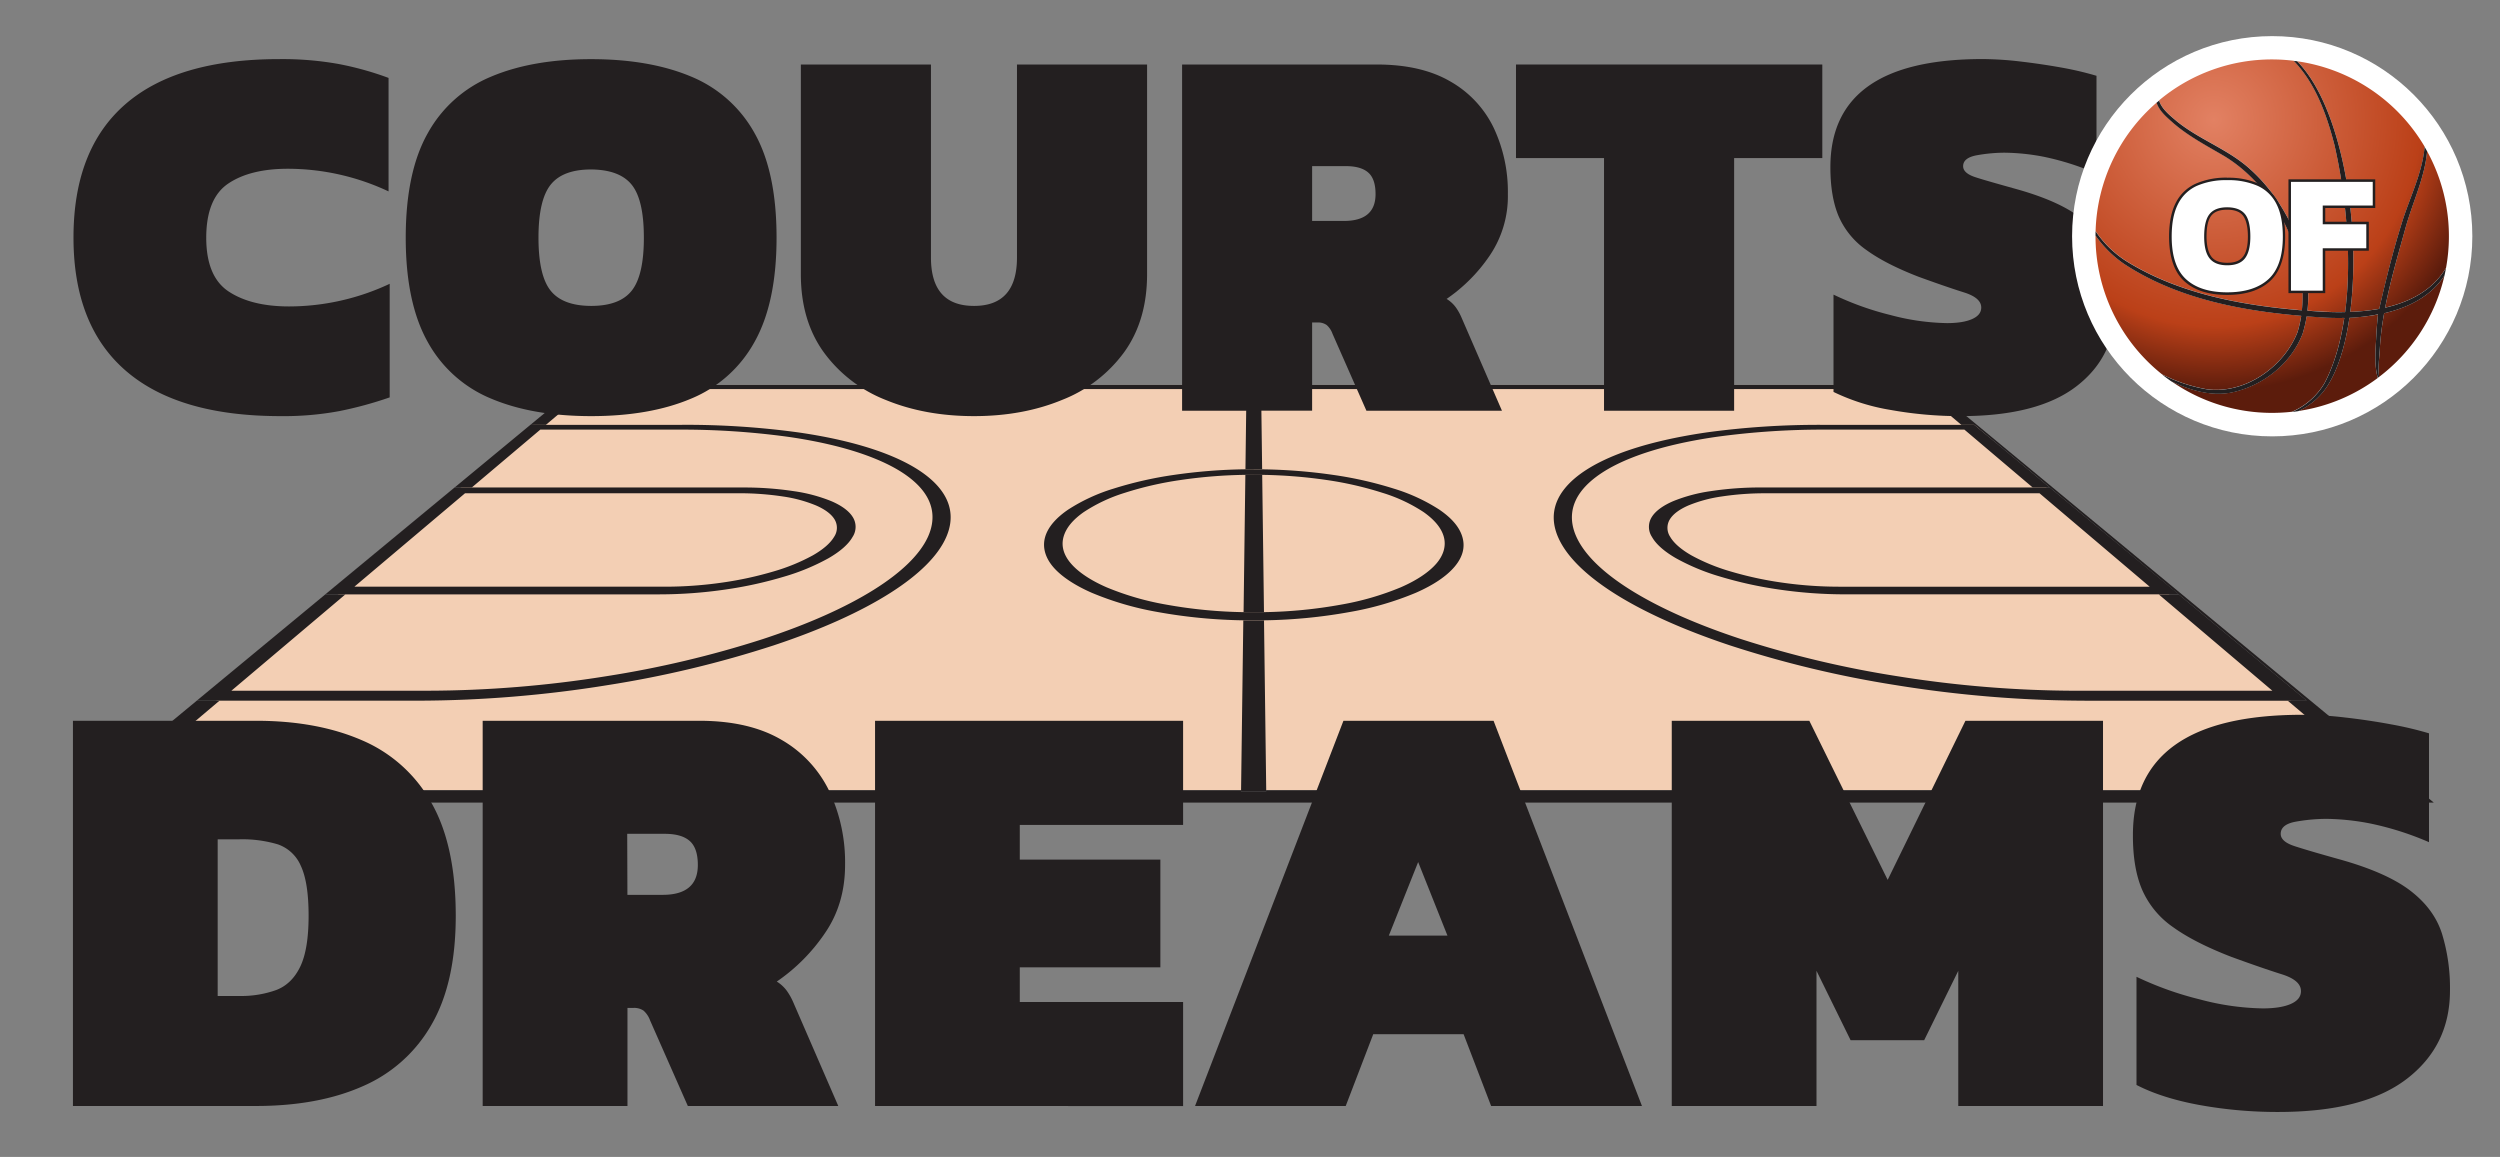 <svg id="Layer_1" data-name="Layer 1" xmlns="http://www.w3.org/2000/svg" xmlns:xlink="http://www.w3.org/1999/xlink" viewBox="0 0 994 460"><rect x="0" y="0" width="994" height="460" fill="#808080" stroke="none"/><defs><style>.cls-1{fill:none;}.cls-2{fill:#f3cfb4;}.cls-3{isolation:isolate;}.cls-4{clip-path:url(#clip-path);}.cls-5{fill:#231f20;}.cls-6{fill:#fff;}.cls-7{fill:url(#radial-gradient);}.cls-8{fill:url(#radial-gradient-6);}</style><clipPath id="clip-path"><polygon class="cls-1" points="29.22 319.12 230.06 153.06 766.85 153.06 967.68 319.12 29.22 319.12"/></clipPath><radialGradient id="radial-gradient" cx="880.26" cy="47.63" r="108.05" gradientUnits="userSpaceOnUse"><stop offset="0" stop-color="#e28163"/><stop offset="0.76" stop-color="#bb4018"/><stop offset="1" stop-color="#5c1c0c"/></radialGradient><radialGradient id="radial-gradient-6" cx="880.28" cy="47.63" r="108.03" xlink:href="#radial-gradient"/></defs><polygon class="cls-2" points="230.06 153.06 766.85 153.06 951.77 314.19 45.13 314.19 230.06 153.06"/><g class="cls-3"><g class="cls-4"><path class="cls-5" d="M495.53,154.7v-.15h5.81v.15H763l16.83,14.22H785l30,24.9,51.22,42.5,50.94,42.27h-7.57l42.14,35.61H503.42v.45h-10v-.45H45.13l42.14-35.61h-9L210.87,168.92h6.18l16.83-14.22H495.53m271.32-1.64H230.05L29.22,319.12H967.68L766.85,153.06"/><path class="cls-5" d="M494.34,246.66l-.89,67.54v.45h10v-.45l-.88-67.54-1,0h-6.16l-1,0m4.11-57.89h-2.52l-.84,0-.71,54.59,1,0h7.11l-.71-54.61h-3.34m2.9-34.22h-5.81v.15l-.41,31.91h6.64l-.41-31.91v-.15"/><path class="cls-5" d="M495.09,188.8l.84,0h5.86a198.22,198.22,0,0,1,25.89,2.08,137.06,137.06,0,0,1,22,5.07A63.31,63.31,0,0,1,566,203.59c4.27,3,7.11,6.31,8.07,9.89s-.1,7.27-3,10.63-7.76,6.64-14.11,9.4a111,111,0,0,1-23.69,6.88,188,188,0,0,1-30.75,3h-7.11l-1,0a188.88,188.88,0,0,1-30.74-3,111.49,111.49,0,0,1-23.7-6.88c-6.35-2.77-11.16-6-14.11-9.4s-4-7-3-10.63,3.8-6.91,8.07-9.89a63.81,63.81,0,0,1,16.29-7.65,136.16,136.16,0,0,1,22-5.06,194.65,194.65,0,0,1,25.88-2.08m3.36-2.21h-3.33a216.59,216.59,0,0,0-28.29,2.22,151.52,151.52,0,0,0-24.14,5.48,71.66,71.66,0,0,0-18,8.33c-4.77,3.26-8,6.91-9.14,10.84s-.09,8,3,11.74,8.43,7.37,15.41,10.44a121.71,121.71,0,0,0,26.22,7.68,208,208,0,0,0,34.2,3.32l1,0h6.16l1,0a206.8,206.8,0,0,0,34.19-3.32A121.47,121.47,0,0,0,563,235.66c7-3.07,12.25-6.62,15.43-10.44s4.19-7.7,3-11.74-4.37-7.58-9.14-10.84a71.56,71.56,0,0,0-18-8.33,151.65,151.65,0,0,0-24.15-5.48,214.87,214.87,0,0,0-28.29-2.22h-3.31"/><path class="cls-5" d="M187.59,193.82l27.23-23h54.57a311.44,311.44,0,0,1,44.1,2.88c13.08,1.9,24.36,4.69,33.34,8.23C356.07,185.56,363,190,367,195.2c4.11,5.36,5,11.52,1.94,18.28-3.26,7.1-10.66,14.22-21.5,21-11.36,7.11-26.41,13.8-44.21,19.64a407.93,407.93,0,0,1-62.27,14.76,454.39,454.39,0,0,1-70.75,5.75H92l45.34-38.31h-7.94l51.4-42.5h6.84m83.6-24.9H210.87L78.24,278.59h88.14a478.35,478.35,0,0,0,75.31-6.2,427.14,427.14,0,0,0,66-15.81c18.77-6.24,34.58-13.36,46.42-20.91,11.29-7.19,18.9-14.7,22.14-22.19,3.08-7.11,1.93-13.56-2.53-19.17-4.28-5.39-11.65-10.06-21.41-13.85-9.48-3.68-21.32-6.58-35-8.55a328.24,328.24,0,0,0-46.1-3"/><path class="cls-5" d="M140.9,233.27l44-37.15H293.42a115.42,115.42,0,0,1,17.94,1.29A55,55,0,0,1,324.53,201c3.5,1.54,6,3.39,7.27,5.48a6.43,6.43,0,0,1-.18,7c-1.52,2.57-4.47,5.07-8.53,7.38a77.19,77.19,0,0,1-15.44,6.32,141.51,141.51,0,0,1-20.32,4.43,159.74,159.74,0,0,1-22.65,1.66H140.9m154.3-39.45H180.75l-51.4,42.5h133a181.78,181.78,0,0,0,26.12-1.93,159.74,159.74,0,0,0,23.35-5.14,85.91,85.91,0,0,0,17.61-7.31c4.59-2.65,7.9-5.52,9.56-8.46a7.3,7.3,0,0,0,0-8c-1.5-2.37-4.4-4.47-8.41-6.2a63.19,63.19,0,0,0-15-4,131.19,131.19,0,0,0-20.33-1.45"/><path class="cls-5" d="M785,168.92H724.71a328.54,328.54,0,0,0-46.12,3c-13.71,2-25.57,4.87-35.06,8.55-9.77,3.79-17.16,8.46-21.46,13.85-4.48,5.61-5.66,12.06-2.61,19.17,3.21,7.49,10.79,15,22,22.19,11.81,7.55,27.59,14.67,46.33,20.91a425.62,425.62,0,0,0,65.93,15.81,477.9,477.9,0,0,0,75.29,6.2H917.2l-50.94-42.27h-7.94l45.18,38.31H825.29a454.06,454.06,0,0,1-70.74-5.75,406.81,406.81,0,0,1-62.21-14.76c-17.78-5.84-32.8-12.53-44.13-19.64-10.81-6.78-18.18-13.9-21.41-21-3.07-6.76-2.12-12.92,2-18.28,4-5.16,10.92-9.64,20.18-13.28,9-3.54,20.28-6.33,33.38-8.23a311.84,311.84,0,0,1,44.12-2.88h54.57l27.14,23H815l-30-24.9"/><path class="cls-5" d="M730.92,233.27a159.56,159.56,0,0,1-22.63-1.66A141.07,141.07,0,0,1,688,227.18a76.87,76.87,0,0,1-15.41-6.32c-4.05-2.31-7-4.81-8.5-7.38a6.44,6.44,0,0,1-.15-7c1.28-2.09,3.78-3.94,7.29-5.48a55.19,55.19,0,0,1,13.18-3.58,115.38,115.38,0,0,1,17.93-1.29H810.92l43.8,37.15H730.92M815,193.82H700.57a131.19,131.19,0,0,0-20.33,1.45,63.29,63.29,0,0,0-15,4c-4,1.73-6.92,3.83-8.43,6.2a7.3,7.3,0,0,0,0,8c1.65,2.94,4.94,5.81,9.52,8.46a85.72,85.72,0,0,0,17.57,7.31,159.31,159.31,0,0,0,23.32,5.14,181.54,181.54,0,0,0,26.11,1.93h133L815,193.82"/></g></g><path class="cls-5" d="M29,439.74V286.58h72.77q24.27,0,42.1,7.73a57.34,57.34,0,0,1,27.58,24.74q9.75,17,9.76,45.06,0,26.64-9.64,43.29a57.83,57.83,0,0,1-27.35,24.49q-17.72,7.85-42.45,7.85ZM86.55,396h8.57a41,41,0,0,0,14.74-2.38q6.18-2.37,9.51-9.27t3.33-20.22q0-13.31-3.09-19.86a15.4,15.4,0,0,0-9.16-8.56,49.42,49.42,0,0,0-15.33-2H86.55Z"/><path class="cls-5" d="M191.91,439.74V286.58H278q19.74,0,32.58,7.49a47.2,47.2,0,0,1,19.14,20.46A66.33,66.33,0,0,1,336,343.9q0,15.47-8,27.11a72.65,72.65,0,0,1-19.15,19.26,14.2,14.2,0,0,1,4,3.69,24.85,24.85,0,0,1,2.38,4.16l18.07,41.62H273.48l-15-34a9.39,9.39,0,0,0-2.62-3.92,6.58,6.58,0,0,0-4-1.07h-2.38v39Zm57.55-83.95h14q14,0,14-11.89,0-6.66-3.21-9.51t-9.87-2.86h-15Z"/><path class="cls-5" d="M347.92,439.74V286.58H470.4V328H405.47v13.79h55.89v42.81H405.47v13.79H470.4v41.38Z"/><path class="cls-5" d="M475.15,439.74l59-153.16h59.69l59,153.16H592.87L581.93,411.2H546l-10.94,28.54ZM552.2,372h23.31l-11.65-29.25Z"/><path class="cls-5" d="M664.69,439.74V286.58h54.7l31.15,63.26,30.92-63.26h54.7V439.74H778.61V386l-13.56,27.59H735.8L722.24,386v53.75Z"/><path class="cls-5" d="M905.84,442.12a173.51,173.51,0,0,1-31.16-2.74q-15-2.73-25.21-8V388.37a130.56,130.56,0,0,0,25.21,9,102.61,102.61,0,0,0,25,3.57q7.14,0,11.18-1.79t4-5.11q0-4.27-7.6-6.66t-20-6.9q-14.76-5.7-23.31-11.89a35.27,35.27,0,0,1-12.25-14.86Q848,345.09,848.05,332q0-47.81,67.3-47.8a149.9,149.9,0,0,1,17,1.07q9.4,1.07,18.32,2.73a139.4,139.4,0,0,1,15.1,3.57v43.28a119.38,119.38,0,0,0-23.07-7.37,95.36,95.36,0,0,0-17.6-1.9A70.21,70.21,0,0,0,913,326.66c-4.13.71-6.19,2.34-6.19,4.87q0,3.09,5.47,4.88t17.36,5.11q19,5.24,28.54,12.49t12.72,17.12a73.42,73.42,0,0,1,3.21,22.71q0,21.89-17.12,35.08T905.84,442.12Z"/><path class="cls-5" d="M111.51,165.45q-40.61,0-61.45-18t-20.84-53q0-35.06,20.62-53t61.24-17.95a127.05,127.05,0,0,1,23.41,1.92,123.48,123.48,0,0,1,20,5.56V76.1a94.35,94.35,0,0,0-40-9q-15,0-23.73,5.88T82,94.48q0,15.6,9,21.48t23.94,5.88a94.32,94.32,0,0,0,40-9V158a151.39,151.39,0,0,1-20,5.45A120.61,120.61,0,0,1,111.51,165.45Z"/><path class="cls-5" d="M235.06,165.45q-23.3,0-39.76-6.95A50.86,50.86,0,0,1,170.08,136q-8.76-15.6-8.76-41.47,0-26.07,8.76-41.57A51,51,0,0,1,195.3,30.46q16.45-6.95,39.76-6.94t39.76,6.94A51,51,0,0,1,300,52.91q8.76,15.5,8.76,41.57,0,25.86-8.76,41.47a50.86,50.86,0,0,1-25.22,22.55Q258.35,165.45,235.06,165.45Zm0-43.82q11.33,0,16.14-6.09T256,94.48q0-15-4.81-21t-16.14-6.1q-11.33,0-16.14,6.1t-4.81,21q0,15,4.81,21.06T235.06,121.63Z"/><path class="cls-5" d="M387.25,165.45q-19.46,0-35.06-6.42a55.62,55.62,0,0,1-24.68-19q-9.09-12.61-9.09-31V25.65h51.73v76.74q0,19.23,17.1,19.24t17.1-19.24V25.65h51.73V109q0,18.38-9.09,31a55.65,55.65,0,0,1-24.69,19Q406.7,165.45,387.25,165.45Z"/><path class="cls-5" d="M470,163.31V25.65h77.38q17.73,0,29.28,6.74a42.31,42.31,0,0,1,17.21,18.38,59.68,59.68,0,0,1,5.66,26.4,42.05,42.05,0,0,1-7.16,24.36,65.16,65.16,0,0,1-17.2,17.32,12.91,12.91,0,0,1,3.63,3.31,21.65,21.65,0,0,1,2.14,3.74l16.24,37.41H543.29l-13.47-30.57a8.37,8.37,0,0,0-2.35-3.52,5.91,5.91,0,0,0-3.63-1H521.7v35.06ZM521.7,87.85h12.61q12.62,0,12.61-10.68,0-6-2.89-8.55t-8.87-2.57H521.7Z"/><path class="cls-5" d="M637.76,163.31V62.85h-35V25.65H724.55v37.2H689.49V163.31Z"/><path class="cls-5" d="M779.69,165.45a155.57,155.57,0,0,1-28-2.46A82.59,82.59,0,0,1,729,155.83V117.14a117.19,117.19,0,0,0,22.66,8.12,92.23,92.23,0,0,0,22.45,3.21q6.4,0,10-1.61c2.42-1.07,3.63-2.59,3.63-4.59q0-3.85-6.84-6t-18-6.2Q749.76,105,742.07,99.4a31.78,31.78,0,0,1-11-13.36q-3.31-7.8-3.31-19.56,0-43,60.49-43a136.39,136.39,0,0,1,15.28,1q8.44,1,16.47,2.45a125.94,125.94,0,0,1,13.57,3.21V69a107.41,107.41,0,0,0-20.73-6.62A86,86,0,0,0,797,60.71a63.85,63.85,0,0,0-10.9,1q-5.57,1-5.56,4.38c0,1.85,1.63,3.31,4.91,4.38S793.94,73,801.07,75q17.1,4.71,25.65,11.22t11.43,15.39A65.82,65.82,0,0,1,841,122.05q0,19.68-15.39,31.53T779.69,165.45Z"/><circle class="cls-6" cx="903.43" cy="93.93" r="79.57"/><path class="cls-7" d="M845.56,103.88c20.77,12.85,45.52,17.5,69.7,19.48C917.84,100,904.06,73.88,884.37,62c-6.71-4-13.84-7.71-19.88-12.8-2.68-2.45-5.82-4.87-7-8.41a70.11,70.11,0,0,0-24.28,51.1A41.87,41.87,0,0,0,845.56,103.88Z"/><path class="cls-7" d="M934.46,124A80.6,80.6,0,0,0,946,122.78c2.59-11.2,5.32-22.35,8.74-33.33,3.07-10.32,8.38-20.3,9.32-31.09a70.26,70.26,0,0,0-50.68-34C931.22,42.52,938.88,89.72,934.46,124Z"/><path class="cls-7" d="M948.34,122.3c9.93-2.26,18.91-6.93,24.2-15.78A70.09,70.09,0,0,0,965,60.11c-.92,10.34-5.59,20-8.43,29.92C953.63,100.79,950.43,111.46,948.34,122.3Z"/><path class="cls-7" d="M913.51,132a46.39,46.39,0,0,0,1.46-6.46c-24.45-2.09-49.46-7-70.21-20.49a44.47,44.47,0,0,1-11.58-11.43c0,.1,0,.2,0,.3a70.12,70.12,0,0,0,26.42,54.89,63.78,63.78,0,0,0,17.7,5.93C892.46,156.84,908.11,145.92,913.51,132Z"/><path class="cls-7" d="M865.39,48.1c9.15,7.5,20.82,11.29,29.56,19.4,14.67,13.3,24.79,35.7,22.49,56,1.72.13,3.43.25,5.13.35,3.17.2,6.49.28,9.86.21,2.91-22.32.08-47.65-4.25-66.5-3.1-12-7.46-24.3-16.17-33.39a71.34,71.34,0,0,0-8.58-.54,69.92,69.92,0,0,0-45,16.29C859.51,43.31,862.77,45.86,865.39,48.1Z"/><path class="cls-8" d="M971.93,109.54c-5.36,8.22-14.25,12.73-24,15a117.26,117.26,0,0,0-1.71,14c-.19,3.7-.77,7.63-.29,11.32A70.26,70.26,0,0,0,971.93,109.54Z"/><path class="cls-7" d="M944.91,131.56c.17-2.18.35-4.35.58-6.52a79.13,79.13,0,0,1-11.36,1.26c-1.59,10.8-4.4,20.2-8.54,26.79a27.25,27.25,0,0,1-11.82,10.34,69.8,69.8,0,0,0,31.63-13.15C943.75,144.28,944.71,137.7,944.91,131.56Z"/><path class="cls-7" d="M924.26,152.26c3.94-7.51,6.41-16.41,7.83-25.91-3.29.07-6.54,0-9.62-.23l-5.35-.39a47.14,47.14,0,0,1-1.63,7c-4.46,11.39-14.75,19.82-26.44,22.88-8.76,2.38-17.69-.18-25.78-4.07a69.88,69.88,0,0,0,40.16,12.62,72.22,72.22,0,0,0,7.83-.44A27.68,27.68,0,0,0,924.26,152.26Z"/><path class="cls-5" d="M946.22,138.55a117.26,117.26,0,0,1,1.71-14c9.75-2.24,18.64-6.75,24-15,.22-1,.43-2,.61-3-5.29,8.85-14.27,13.52-24.2,15.78,2.09-10.84,5.29-21.51,8.25-32.27,2.84-9.93,7.51-19.58,8.43-29.92-.32-.59-.67-1.17-1-1.75-.94,10.79-6.25,20.77-9.32,31.09-3.42,11-6.15,22.13-8.74,33.33A80.6,80.6,0,0,1,934.46,124c4.42-34.32-3.24-81.52-21.13-99.66L912,24.21c8.71,9.09,13.07,21.39,16.17,33.39,4.33,18.85,7.16,44.18,4.25,66.5-3.37.07-6.69,0-9.86-.21-1.7-.1-3.41-.22-5.13-.35,2.3-20.34-7.82-42.74-22.49-56-8.74-8.11-20.41-11.9-29.56-19.4-2.62-2.24-5.88-4.79-6.93-8.14-.33.27-.64.55-1,.83,1.17,3.54,4.31,6,7,8.41,6,5.09,13.17,8.85,19.88,12.8,19.69,11.88,33.47,38,30.89,61.36-24.18-2-48.93-6.63-69.7-19.48a41.87,41.87,0,0,1-12.34-12c0,.58,0,1.15,0,1.74a44.47,44.47,0,0,0,11.58,11.43c20.75,13.52,45.76,18.4,70.21,20.49a46.39,46.39,0,0,1-1.46,6.46c-5.4,13.91-21,24.83-36.22,22.74a63.78,63.78,0,0,1-17.7-5.93c1.2,1,2.42,1.87,3.68,2.75,8.09,3.89,17,6.45,25.78,4.07,11.69-3.06,22-11.49,26.44-22.88a47.14,47.14,0,0,0,1.63-7l5.35.39c3.08.22,6.33.3,9.62.23-1.42,9.5-3.89,18.4-7.83,25.91a27.68,27.68,0,0,1-13,11.49c.84-.1,1.68-.2,2.51-.32a27.25,27.25,0,0,0,11.82-10.34c4.14-6.59,6.95-16,8.54-26.79A79.13,79.13,0,0,0,945.49,125c-.23,2.17-.41,4.34-.58,6.52-.2,6.14-1.16,12.72.49,18.72l.53-.41C945.45,146.18,946,142.25,946.22,138.55Z"/><path class="cls-6" d="M885.56,116.73c-7.26,0-12.9-1.81-16.76-5.37S863,102,863,94.07c0-5.43.88-9.88,2.61-13.23a16,16,0,0,1,7.73-7.41,33.83,33.83,0,0,1,24.52,0,16,16,0,0,1,7.73,7.41c1.73,3.35,2.6,7.8,2.6,13.23,0,7.9-2,13.71-5.87,17.29S892.77,116.73,885.56,116.73Zm0-33.85c-3,0-5.28.83-6.63,2.47s-2.07,4.6-2.07,8.72c0,3.85.69,6.67,2.07,8.38s3.58,2.53,6.63,2.53,5.28-.85,6.63-2.53,2.07-4.54,2.07-8.38c0-4.12-.7-7-2.07-8.72S888.61,82.88,885.56,82.88Z"/><path class="cls-5" d="M885.56,71.63a29,29,0,0,1,12.05,2.25,15.47,15.47,0,0,1,7.49,7.19q2.55,4.94,2.55,13,0,11.69-5.7,16.92t-16.39,5.24q-10.75,0-16.42-5.24t-5.68-16.92q0-8.07,2.55-13a15.51,15.51,0,0,1,7.49-7.19,29,29,0,0,1,12.06-2.25m0,33.85c3.22,0,5.56-.9,7-2.72s2.18-4.71,2.18-8.69q0-6.39-2.18-9t-7-2.65q-4.84,0-7,2.65c-1.46,1.77-2.18,4.78-2.18,9,0,4,.72,6.88,2.18,8.69s3.79,2.72,7,2.72m0-34.85A30.1,30.1,0,0,0,873.09,73a16.45,16.45,0,0,0-8,7.64c-1.77,3.42-2.67,8-2.67,13.46,0,8,2,14,6,17.66s9.71,5.5,17.1,5.5,13.08-1.85,17.06-5.5,6-9.62,6-17.66c0-5.51-.89-10-2.66-13.46A16.53,16.53,0,0,0,898,73a30.13,30.13,0,0,0-12.47-2.34Zm0,33.85c-2.93,0-5-.76-6.24-2.34s-2-4.34-2-8.07c0-4,.66-6.83,1.95-8.4s3.35-2.29,6.25-2.29,5,.77,6.24,2.29,2,4.4,2,8.4c0,3.73-.66,6.44-2,8.07s-3.31,2.34-6.24,2.34Z"/><polygon class="cls-6" points="910.39 116.06 910.39 71.81 943.9 71.81 943.9 82.21 924.02 82.21 924.02 88.66 941.34 88.66 941.34 99.2 924.02 99.2 924.02 116.06 910.39 116.06"/><path class="cls-5" d="M943.4,72.31v9.4H923.52v7.45h17.32V98.7H923.52v16.86H910.89V72.31H943.4m1-1H909.89v45.25h14.63V99.7h17.32V88.16H924.52V82.71H944.4V71.31Z"/></svg>